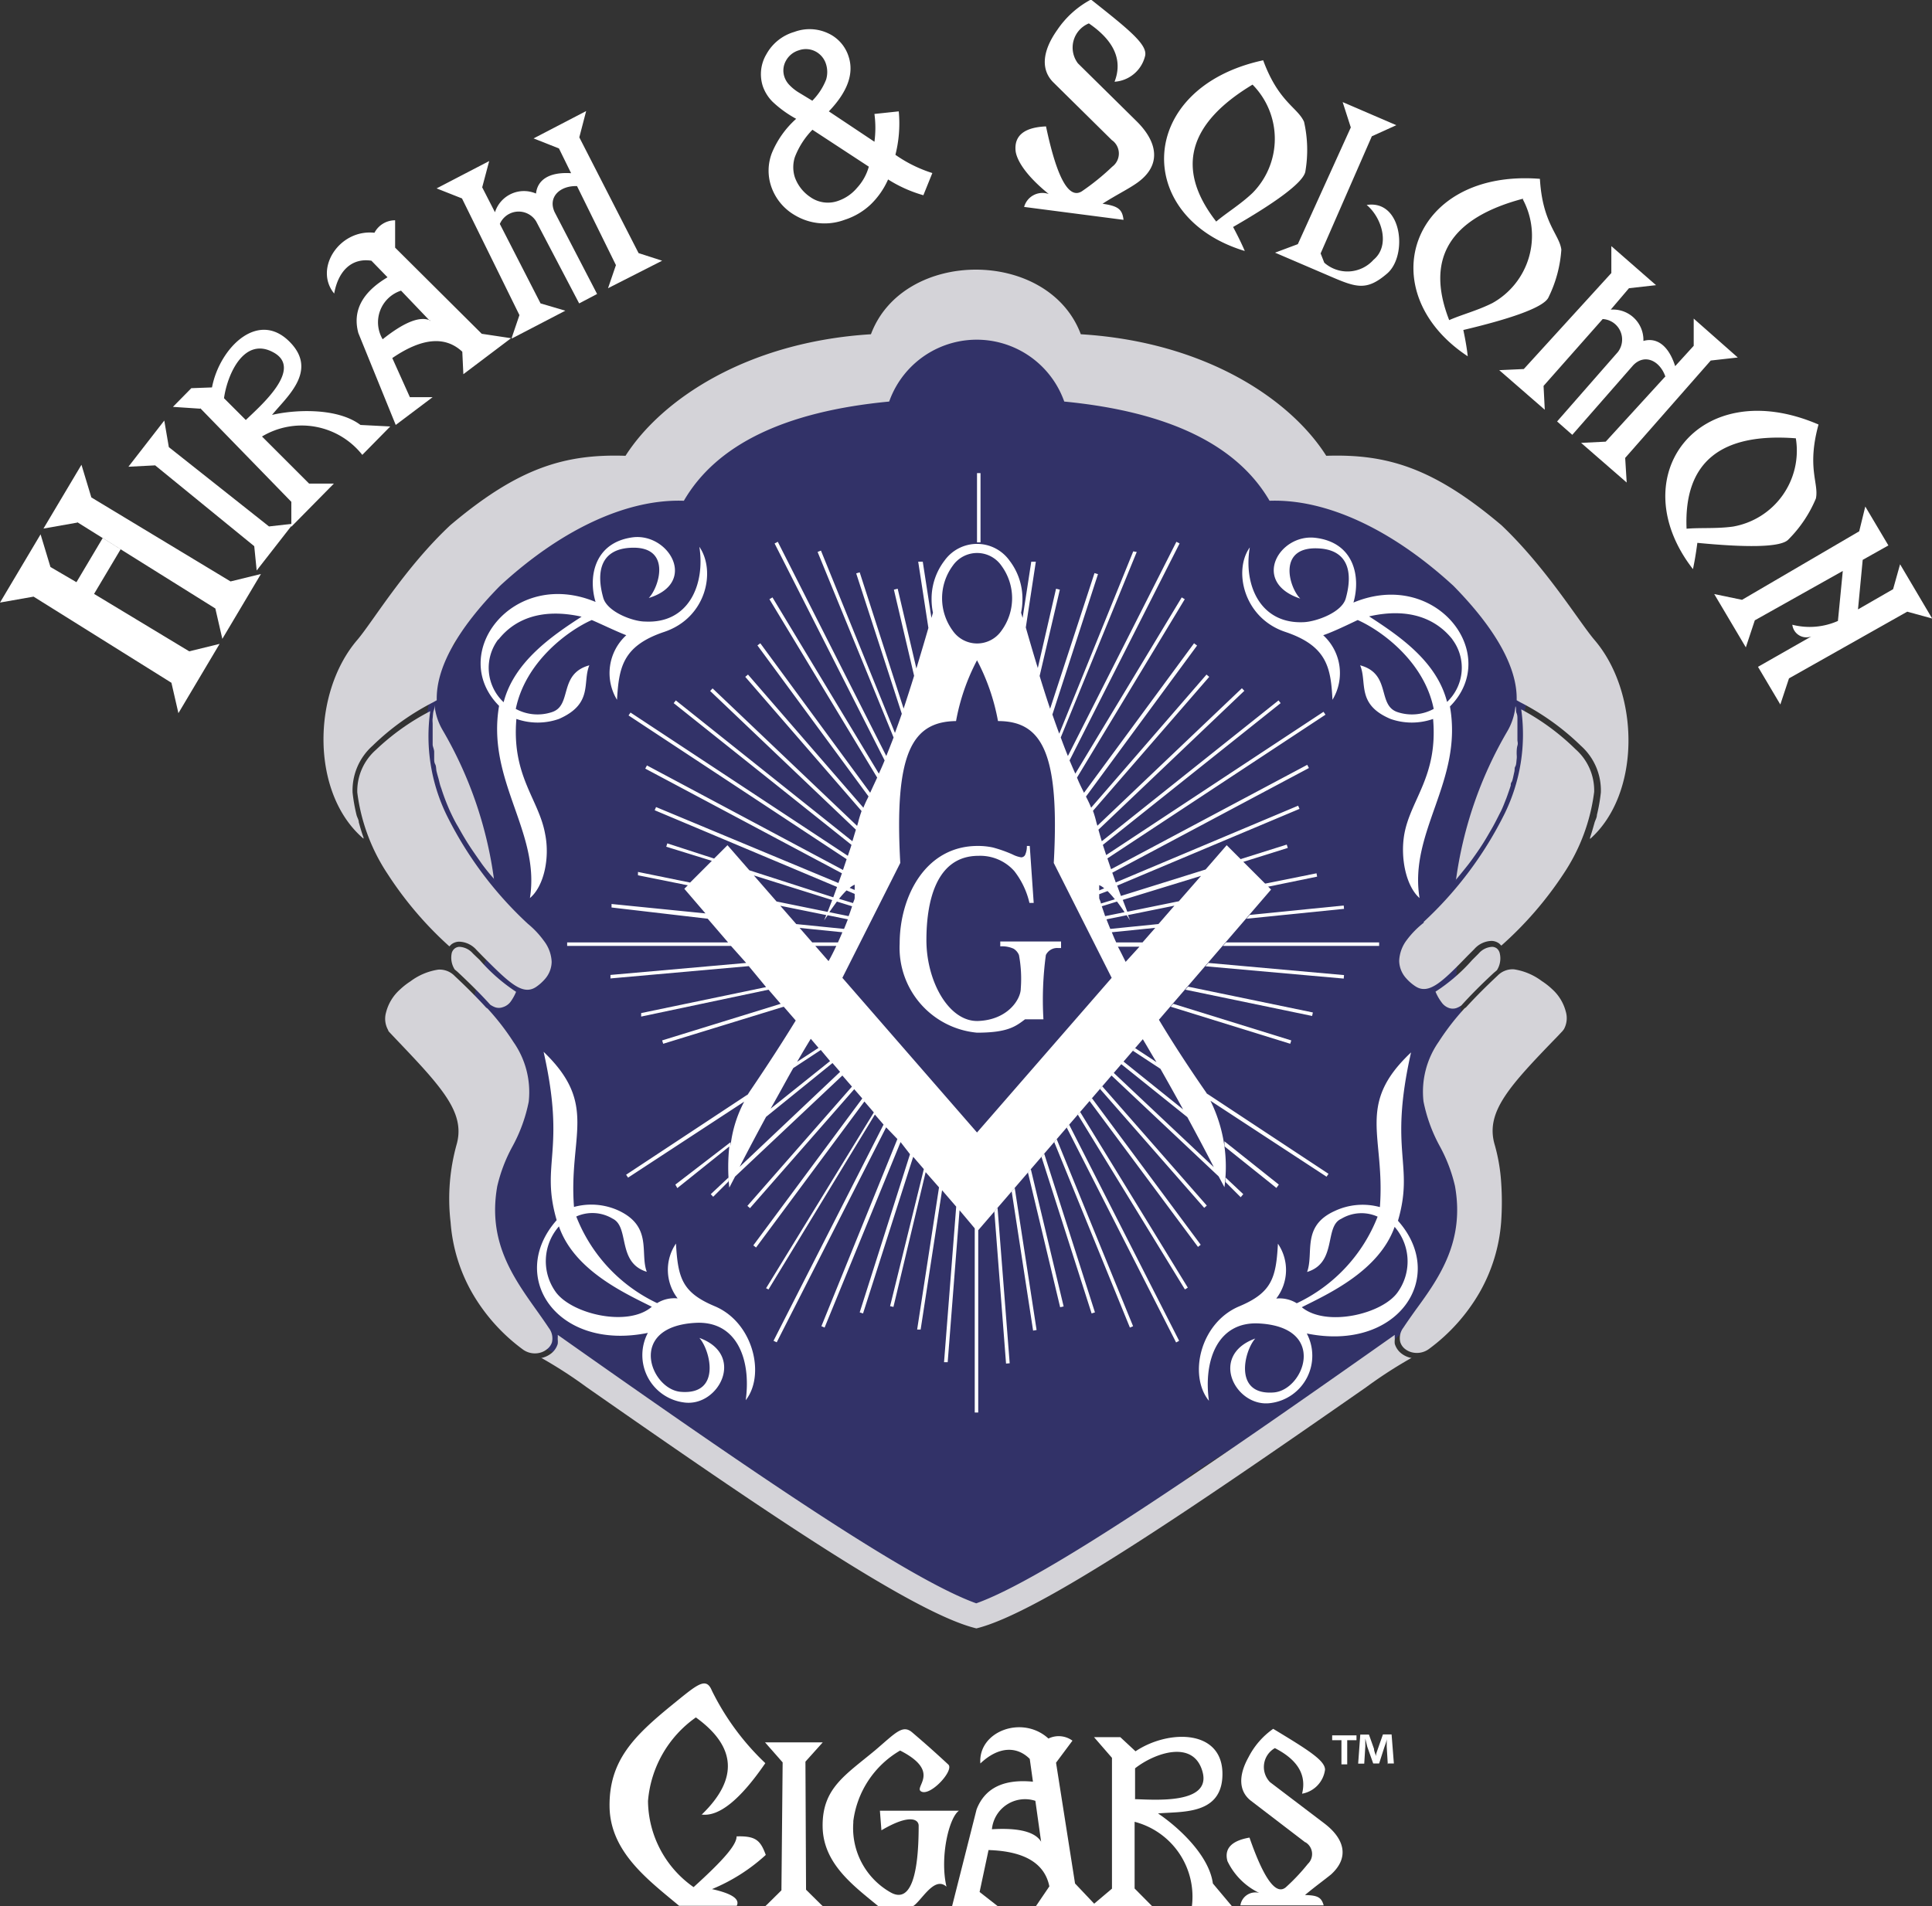 <svg id="Layer_1" data-name="Layer 1" xmlns="http://www.w3.org/2000/svg" viewBox="0 0 127.13 125.46"><rect x="0" y="0" width="127.13" height="125.46" fill="#333333" stroke="none"/><defs><style>.cls-1{fill:#323268;}.cls-2{fill:#d4d3d8;}.cls-3,.cls-6{fill:none;}.cls-3{stroke:red;stroke-miterlimit:2.61;stroke-width:0.22px;}.cls-4,.cls-5{fill:#fff;}.cls-4{fill-rule:evenodd;}</style></defs><title>hiram-solomon-cigars-logo</title><path class="cls-1" d="M369.93,51.3a19.39,19.39,0,0,0,5-2.08,6,6,0,0,0-3.49-.83L379,46.27a4.48,4.48,0,0,0-3.14-.46c4.89,0.44,8.34-5.05,13.14-6.05,2-.41,4.24-0.07,5.88-1.26s2.72-3.56,4.53-3l-1-1.11A277.73,277.73,0,0,1,427.25,49c0.89,0.52,1.91,1.33,1.66,2.33" transform="translate(-334.43 -7.03)"/><path class="cls-1" d="M371.53,57.08A37,37,0,0,0,378,54.4c3.76-2,4.07-8.46,0-10.36a15.52,15.52,0,0,0-6.52-1.65L373,54.17l7.55-2.11c5.93-1.66,5.46-9.71,0-11.57a11.72,11.72,0,0,0-4.74-.68c-7.69.27-7.76,12.05,0,12,5.37,0,8.34-3.09,12.78-5.44,2.09-1.11,4.28-.75,6.5-1.44a12.17,12.17,0,0,0,4-2.18l0.89-.8q2-1.66-.6-0.42c5.42,0.12,7.63-6.53,4.24-10.24l-1-1.11-7.27,9.42c5.23,2.28,10.4,4.69,15.49,7.28q3.39,1.72,6.74,3.54c2.12,1.15,5.4,2.32,7,4.18l-1.76-4.24,0.12,0.93c1,7.55,13,7.65,12,0-0.9-6.95-7.33-9.14-12.94-12.14-6.71-3.59-13.58-6.87-20.55-9.92-6-2.64-12.13,4.1-7.27,9.42l1,1.11,4.24-10.24a8.9,8.9,0,0,0-6.18,2.23c-1.23,1-1.29,1.3-2.71,1.8-1.15.41-2.52,0.26-3.71,0.59-3.65,1-7.32,5.64-11,5.67v12l1.55,0.25V40.48l-7.55,2.11c-6.6,1.84-5.15,11.58,1.6,11.79l0.46,0V44a11.26,11.26,0,0,1-3.56,1.48c-7.35,2.29-4.21,13.88,3.19,11.57h0Z" transform="translate(-334.43 -7.03)"/><path class="cls-1" d="M366.21,57.91l12.29,9.32c2.11,1.6,5.52.75,7.27-.94,5.28-5.11,3.14-11.95-1.43-16.65l-4.24,10.24L399.56,61l9.73,0.53c1.8,0.1,3.62.17,5.42,0.32,1,0.08,3.55.89,4.22,0.55q1.51,0.62,0-1.25-0.46-2.6-1.16-.39c-0.89.43-1.8,1.92-2.58,2.58-2.09,1.76-4.39,3.3-6.58,4.91l-1.38,1q-2.9,1.75,3.68,1.25c0-.48-2.13-2.35-2.44-2.78a20.54,20.54,0,0,1-1.9-3.18L406,63.21q-0.78-3.07-.46.5L402.8,67.3a7.08,7.08,0,0,1,2.8.12q2.9,1.48.6-.4l-0.6-4.62q1.29-1.11,0-.46a2.35,2.35,0,0,1-1.33.27,9.36,9.36,0,0,1-3.62-.49c-2.69-.8-5.09-2.43-7.55-3.72-4.05-2.12-9.43-5.1-13.22-.85-3.54,4-2.14,11.12-1.14,15.82a77.17,77.17,0,0,0,5.8,16.5c3.36,7.1,17,18.44,22.55,7,4.42-9-.32-21.16-7.06-27.59-4.42-4.22-11.36,0-10,5.84a24.71,24.71,0,0,0,10.3,14.9c4.2,3,10.48-2,8.81-6.78a43.69,43.69,0,0,0-11.58-18c-3.25-3-8.83-1.85-10,2.65a24.77,24.77,0,0,0,.46,14.9c2.54,7.22,13.47,4.39,11.57-3.19a110.18,110.18,0,0,0-4.32-13.49c-2.79-7.11-14.4-4-11.57,3.19a110.18,110.18,0,0,1,4.32,13.49l11.57-3.19a13.31,13.31,0,0,1-.46-8.52l-10,2.65a31.06,31.06,0,0,1,8.5,12.72l8.81-6.78a12.21,12.21,0,0,1-4.78-7.73l-10,5.84A15.42,15.42,0,0,1,396,84.6a14.11,14.11,0,0,1,.52,4.2c0,1.13-1.21,3.3.08,1.93L400.86,89c-4.55.56-6.55-6.88-7.75-10.15-0.87-2.37-1.72-4.76-2.36-7.21a28.73,28.73,0,0,1-.88-4.72c-0.16-1.76.82-3.61-1-1.73l-4.24,1.76c1.49,0.18,4,2.35,5.43,3.08a47.57,47.57,0,0,0,6,2.8A21.47,21.47,0,0,0,406.68,74c6.53-1.05,15-8.38,8.51-14.89-4.37-4.39-16.9-6.29-20.59,0-3.38,5.77,3,14.81,6.82,18.8,6.54,6.86,12,1.66,18.12-2.87,5.26-3.93,12.91-10.08,10.36-17.7-2.71-8.11-13.75-7.46-20.6-7.84l-29.19-1.6c-5.34-.29-7.71,6.68-4.24,10.24q1.53,2.62,1.43-.32l7.27-.94-12.29-9.32c-6.15-4.67-12.14,5.75-6.06,10.36h0Z" transform="translate(-334.43 -7.03)"/><path class="cls-1" d="M362.88,52.27A19.28,19.28,0,0,0,364.11,65a18.71,18.71,0,0,0,3.15,4.68,17.55,17.55,0,0,0,2.66,2.28c0.54,0.39,2.07,2,1.25.73L370.56,68l-0.33.81,4.19-4.19c-5.14,1-8.8,4-9.05,10.29-0.13,3.29.21,6.69,0.35,10,0.12,2.74.1,5.79,1.68,8.17,3.34,5,11.23,5.33,13.9-.47,1-2.08,1.93-7.82.91-9.87q0.67-3.55-4,.15l0.21,1.24a17.75,17.75,0,0,0,.17,5.11c1.4,14.35,18.92,14.36,29.55,10.48C420.93,95,423,80.37,412.72,71.79c-5.89-4.92-14.42,3.53-8.49,8.49,2,1.68,4.41,3.85,2.64,6.44-1.67,2.43-6.23,2.61-8.84,2.81-2.29.18-6.42,1-7.5-1-0.54-1,0-3.19-.07-4.38a18.87,18.87,0,0,0-.91-5.09c-1.94-5.66-8.43-9.32-14.11-6.59a9.5,9.5,0,0,0-4.83,6.23,20.33,20.33,0,0,0-.41,4.06v3.77q-0.46,4.16,1.4-.65l4.62-.6q2.25,3,1.5-.35l-0.13-3.5c0-.59.1-6.37-0.22-6.49q-3.66,2.05-1.25,1.52a14.18,14.18,0,0,0,1.5-.24A6.35,6.35,0,0,0,381.8,72c3-8.09-9-8.87-7.34-16.55,1.64-7.53-9.93-10.74-11.57-3.19h0Z" transform="translate(-334.43 -7.03)"/><path class="cls-1" d="M374.22,97.34c3.72,2,6.78,5.26,10.3,7.65,3.71,2.51,7.66,4.66,11.59,6.8,6.78,3.7,12.84-6.66,6.06-10.36-3.93-2.15-7.88-4.29-11.59-6.8C387,92.23,384,89,380.27,87c-6.78-3.71-12.84,6.65-6.06,10.36h0Z" transform="translate(-334.43 -7.03)"/><path class="cls-1" d="M398.89,99.05l-1,1.06c-4,4.24-.07,11.77,5.84,10,4.32-1.27,7.58-4.74,10.91-7.66a23.23,23.23,0,0,0,6.67-8.72c3.28-8,.67-16.41,2.45-24.59,1.64-7.53-9.92-10.74-11.57-3.19-1.37,6.26-.42,12.36-1,18.65a11.88,11.88,0,0,1-2.63,7.15c-1.67,1.92-5.67,6.08-8.06,6.79l5.84,10,1-1.06c5.31-5.6-3.16-14.11-8.49-8.49h0Z" transform="translate(-334.43 -7.03)"/><path class="cls-1" d="M427.45,61.94l1.06,0-4.24-1.76q-0.44-4-1.6-1L421.1,61.8a31,31,0,0,0-2,3.61c-1.68,3.81-.89,6.64-0.21,10.55a22.94,22.94,0,0,1,.17,5.78q-0.17,2-.51,4,1.94-1.35-.73.49c-3.56,2.41-7.1,4.84-10.66,7.24-6.37,4.3-.37,14.7,6.06,10.36,4.72-3.18,11.24-6.23,14.91-10.62,3.49-4.17,3.45-12.66,2.78-17.79-0.37-2.82-1.34-4.37.19-6.89,1.44-2.37,3.32-4.78,4.17-7.45a8.26,8.26,0,0,0-7.79-11.11c-7.72-.28-7.71,11.72,0,12h0Z" transform="translate(-334.43 -7.03)"/><path class="cls-1" d="M423.49,93.24A16.16,16.16,0,0,0,420.4,86a6.62,6.62,0,0,0-3.59-2.76,6.13,6.13,0,0,0-4.62.6,6.06,6.06,0,0,0-2.76,3.59,5.79,5.79,0,0,0,.6,4.62,13.52,13.52,0,0,1,.86,1.23,6,6,0,0,0,.7,1.32,3,3,0,1,0-.19-0.39q0.12,0.35.22,0.72a13.53,13.53,0,0,1,.3,1.47,6,6,0,0,0,2.76,3.59,6,6,0,0,0,8.21-2.15,6.92,6.92,0,0,0,.6-4.62h0Z" transform="translate(-334.43 -7.03)"/><path class="cls-2" d="M359.16,56.39a3.61,3.61,0,0,0-1.22,2.8,12.5,12.5,0,0,0,2,5.37A23.73,23.73,0,0,0,364,69.32l0.13-.13a0.87,0.87,0,0,1,.5-0.18,1.57,1.57,0,0,1,1.15.54L366.22,70c1.67,1.67,2.58,2.58,3.47,2a3,3,0,0,0,.59-0.52,1.75,1.75,0,0,0,.45-1.14,2.42,2.42,0,0,0-.5-1.37,6,6,0,0,0-1.07-1.14h0a24.6,24.6,0,0,1-5.35-7.17,11.86,11.86,0,0,1-1.07-6.82A15.45,15.45,0,0,0,359.16,56.39Z" transform="translate(-334.43 -7.03)"/><path class="cls-2" d="M365.55,69.79a1.25,1.25,0,0,0-.89-0.44,0.53,0.53,0,0,0-.31.11,0.59,0.59,0,0,0-.19.28,1.45,1.45,0,0,0,.19,1.1L364.54,71c0.8,0.75,1.52,1.46,2.15,2.16a1.61,1.61,0,0,0,.3.16,0.76,0.76,0,0,0,.53,0A1,1,0,0,0,368,73a3.11,3.11,0,0,0,.39-0.69A11.61,11.61,0,0,1,366,70.22Z" transform="translate(-334.43 -7.03)"/><path class="cls-2" d="M370.75,95.38a1.13,1.13,0,0,0-.21-0.95c-0.25-.38-0.52-0.76-0.79-1.14-1.58-2.22-3.24-4.56-2.6-8.18a10.27,10.27,0,0,1,1-2.62,10.33,10.33,0,0,0,1.07-2.94,5.74,5.74,0,0,0-1-3.93,16.2,16.2,0,0,0-1.7-2.2l-0.1-.07v0c-0.61-.67-1.31-1.37-2.07-2.08a1.38,1.38,0,0,0-1.08-.42,4.06,4.06,0,0,0-1.83.77,4.73,4.73,0,0,0-.7.55,3,3,0,0,0-.91,1.51,1.51,1.51,0,0,0,.13,1.13L360,74.91l0.32,0.34c1.17,1.23,2.13,2.23,2.84,3.12,1.19,1.48,1.68,2.63,1.33,3.94h0a13.35,13.35,0,0,0-.41,5.17,11,11,0,0,0,1.41,4.63,12.16,12.16,0,0,0,3.33,3.73,1.34,1.34,0,0,0,1.13.23,1.2,1.2,0,0,0,.49-0.25A0.91,0.91,0,0,0,370.75,95.38Z" transform="translate(-334.43 -7.03)"/><path class="cls-2" d="M428.12,67.76A6,6,0,0,0,427,68.9a2.42,2.42,0,0,0-.5,1.37,1.75,1.75,0,0,0,.45,1.14,3,3,0,0,0,.59.52c0.9,0.62,1.8-.28,3.47-2l0.43-.43a1.57,1.57,0,0,1,1.15-.54,0.87,0.87,0,0,1,.5.18l0.13,0.13a23.73,23.73,0,0,0,4.11-4.75,12.5,12.5,0,0,0,2-5.37,3.61,3.61,0,0,0-1.22-2.8,15.46,15.46,0,0,0-3.58-2.63,11.86,11.86,0,0,1-1.07,6.82,24.61,24.61,0,0,1-5.35,7.17h0Z" transform="translate(-334.43 -7.03)"/><path class="cls-2" d="M436.58,72.15a4.72,4.72,0,0,0-.7-0.55,4.07,4.07,0,0,0-1.83-.77,1.38,1.38,0,0,0-1.08.42c-0.77.72-1.46,1.41-2.07,2.08v0l-0.1.07a16.18,16.18,0,0,0-1.7,2.2,5.74,5.74,0,0,0-1,3.93,10.32,10.32,0,0,0,1.07,2.94,10.27,10.27,0,0,1,1,2.62c0.65,3.62-1,6-2.6,8.18-0.27.38-.54,0.76-0.79,1.14a1.13,1.13,0,0,0-.21.95,0.91,0.91,0,0,0,.28.43,1.2,1.2,0,0,0,.49.25,1.34,1.34,0,0,0,1.13-.23,12.16,12.16,0,0,0,3.33-3.73,11,11,0,0,0,1.41-4.63,18.88,18.88,0,0,0,0-2.6,11.82,11.82,0,0,0-.45-2.56h0c-0.56-2.1,1-3.79,4.17-7.06l0.32-.34,0.09-.12a1.51,1.51,0,0,0,.13-1.13A3,3,0,0,0,436.58,72.15Z" transform="translate(-334.43 -7.03)"/><path class="cls-2" d="M432.93,69.46a0.53,0.53,0,0,0-.31-0.11,1.25,1.25,0,0,0-.89.44l-0.43.43a11.61,11.61,0,0,1-2.41,2.08,3.11,3.11,0,0,0,.39.69,1,1,0,0,0,.48.38,0.76,0.76,0,0,0,.53,0,1.56,1.56,0,0,0,.3-0.16c0.63-.7,1.35-1.42,2.15-2.16l0.19-.16a1.45,1.45,0,0,0,.19-1.1A0.59,0.59,0,0,0,432.93,69.46Z" transform="translate(-334.43 -7.03)"/><path class="cls-2" d="M439.35,49.15c-1-1.17-3.16-4.74-6.12-7.55-4.47-3.78-7.52-4.7-11.53-4.57-2.34-3.7-7.94-7.5-16.15-8-2.12-5.67-11.69-5.67-13.81,0-8.2.51-13.8,4.32-16.15,8-4-.13-7.06.79-11.53,4.57-3,2.81-5.12,6.38-6.12,7.55-3,3.5-3.06,10.12.41,13.08l0-.08c-0.12-.32-0.21-0.64-0.31-1,0-.16-0.11-0.32-0.15-0.48a11.25,11.25,0,0,1-.26-1.48,3.93,3.93,0,0,1,1.31-3.07,16.46,16.46,0,0,1,4-2.87l0.23-.13h0c-0.06-2.13,1.38-4.7,4.16-7.53,4.1-3.78,8.42-5.73,12.1-5.6q3.22-5.55,13.51-6.53a6.11,6.11,0,0,1,11.52,0q10.29,1,13.51,6.53c3.68-.13,8,1.83,12.1,5.6,2.78,2.83,4.22,5.4,4.16,7.53l0.23,0.13a16.46,16.46,0,0,1,4,2.87,3.93,3.93,0,0,1,1.31,3.07,11.25,11.25,0,0,1-.26,1.48c0,0.17-.1.33-0.15,0.49-0.09.32-.18,0.64-0.3,1l0,0.09C442.41,59.28,442.35,52.65,439.35,49.15Z" transform="translate(-334.43 -7.03)"/><path class="cls-2" d="M363,56.51c0,0.15,0,.29,0,0.44s0,0.26.07,0.39,0.05,0.32.09,0.48,0.08,0.3.12,0.44,0.07,0.29.11,0.43,0.08,0.22.11,0.33a14.09,14.09,0,0,0,.55,1.42c0.16,0.34.33,0.69,0.52,1l0.18,0.32q0.21,0.37.44,0.74l0.22,0.34q0.27,0.4.56,0.81l0.16,0.23q0.38,0.52.81,1l0,0.06h0a26.37,26.37,0,0,0-3.37-9.83,4.06,4.06,0,0,1-.55-1.68h0c0,0.12,0,.24-0.05.37s-0.05.33-.07,0.5,0,0.26,0,.39,0,0.32,0,.48,0,0.32,0,.49,0,0.26,0,.38S363,56.36,363,56.51Z" transform="translate(-334.43 -7.03)"/><path class="cls-2" d="M431.25,63.66q0.29-.4.56-0.8l0.22-.34q0.23-.37.44-0.74l0.18-.31c0.19-.34.36-0.69,0.52-1s0.25-.58.37-0.87l0.07-.19c0.08-.23.16-0.45,0.23-0.68,0-.08,0-0.15.06-0.23s0.12-.43.17-0.64,0-.26.07-0.38,0.07-.33.09-0.49,0-.24,0-0.37,0-.34.05-0.51,0-.26,0-0.38,0-.32,0-0.49,0-.27,0-0.41,0-.3,0-0.46,0-.27-0.06-0.41,0-.3-0.07-0.45h0a4.06,4.06,0,0,1-.55,1.68A26.37,26.37,0,0,0,430.23,65h0l0-.06q0.43-.52.81-1Z" transform="translate(-334.43 -7.03)"/><path class="cls-2" d="M426.59,96.07a1.25,1.25,0,0,1-.38-0.59,1.2,1.2,0,0,1,0-.28s0-.07,0-0.1a1.28,1.28,0,0,1,0-.21h0c-12.84,9.06-23.11,16.09-27.54,17.67-4.43-1.58-14.7-8.61-27.54-17.67h0a1.28,1.28,0,0,1,0,.21s0,0.07,0,.1a1.21,1.21,0,0,1,0,.28,1.25,1.25,0,0,1-.38.59,1.55,1.55,0,0,1-.64.33l-0.07,0a29.7,29.7,0,0,1,3,1.94c11.62,8.11,21.54,14.89,25.64,15.87,4.09-1,14-7.76,25.64-15.87a29.69,29.69,0,0,1,3-1.94l-0.07,0A1.54,1.54,0,0,1,426.59,96.07Z" transform="translate(-334.43 -7.03)"/><line class="cls-3" x1="64.13" y1="17.81" x2="64.13" y2="17.81"/><path class="cls-4" d="M339.53,41.41l9.07,5.67,0.46,2,2.54-4.27-2,.49-9.16-5.53-0.65-2.15-2.5,4.2,2.21-.39h0Zm1.12,4.66,1.72-2.89-1.18-.74-1.73,2.91-1.71-1-0.65-2.15-2.67,4.49,2.21-.39,9.07,5.67,0.46,2,2.71-4.56-2,.49-6.26-3.78h0Z" transform="translate(-334.43 -7.03)"/><polygon class="cls-4" points="10.21 30.63 16.73 35.95 16.89 37.55 19.29 34.47 17.7 34.65 11.11 29.43 10.81 27.68 8.45 30.72 10.21 30.63 10.21 30.63"/><path class="cls-4" d="M347.6,33.89l6,6.17,0,1.64,2.8-2.84h-1.63l-3.1-3.1a5.08,5.08,0,0,1,6.6,1.21l1.84-1.87L358.15,35c-1.55-1.17-4.4-1-5.82-.66,0.93-1.15,2.93-2.8,1.32-4.64-2.15-2.44-4.78.22-5.27,2.83h0l-1.36.05-1.21,1.23,1.8,0.12h0Zm3,0.78-1.43-1.43c0.22-1.58,1.33-4.1,3.28-3s-0.95,3.56-1.85,4.44h0Z" transform="translate(-334.43 -7.03)"/><path class="cls-4" d="M360.24,30.6q2.92-2,4.61-.42l0.07,1.48,3.14-2.37L366.13,29l-5.7-5.67V21.53a1.53,1.53,0,0,0-1.36.82c-2.31-.25-4,2.36-2.65,4,0.29-1.59,1.23-2.35,2.45-2.16l1.06,1.09q-2.51,1.49-1.92,3.67L360.47,35l2.43-1.83h-1.5l-1.16-2.58h0Zm2.49-2.48q-1-.45-3.12,1.24a2.19,2.19,0,0,1,1.21-3.2l1.91,2h0Z" transform="translate(-334.43 -7.03)"/><path class="cls-4" d="M372.4,19.28l2.56,5.2L374.44,26,378,24.19l-1.55-.5-3.9-7.62L373,14.34l-3.46,1.8,1.67,0.66,0.8,1.63c-1.42-.09-2.21.42-2.31,1.34A2,2,0,0,0,367,21l-0.84-1.64,0.46-1.73-3.46,1.8,1.67,0.66,3.78,7.68-0.5,1.47,0,0.07,3.52-1.83L370,27l-2.68-5.23a1.35,1.35,0,0,1,2.39-.17L372.54,27l1.18-.62L370.93,21c-0.47-1,.35-1.76,1.47-1.72h0Z" transform="translate(-334.43 -7.03)"/><path class="cls-4" d="M407.62,16.27a1.08,1.08,0,0,1,0,1.73,15.64,15.64,0,0,1-2,1.62c-0.85.54-1.64-.85-2.36-4.27-1.43.06-2.11,0.61-2,1.63,0.09,0.64.71,1.63,2.18,2.82a1.25,1.25,0,0,0-1.62.85l6.54,0.85c-0.08-.71-0.37-0.91-1.38-1.06,0.83-.54,1.67-0.95,2.24-1.35,1.67-1.16,1.4-2.7,0-4.08l-3.86-3.81a1.72,1.72,0,0,1,.72-2.63q2.51,1.72,1.69,3.84a2.22,2.22,0,0,0,2-1.66C410,10,408.74,9,406.22,7A6.17,6.17,0,0,0,404,9c-1,1.41-1.09,2.63-.25,3.46l3.86,3.81h0Z" transform="translate(-334.43 -7.03)"/><path class="cls-4" d="M417.54,11c-8.35,1.81-8.58,10.32-1.2,12.55q-0.3-.7-0.77-1.58c2.59-1.49,4.67-2.92,4.76-3.68a8.37,8.37,0,0,0-.09-3.24c-0.42-.95-1.68-1.3-2.69-4.05h0ZM414.45,21.6q-4-5.15,2.4-9a5.07,5.07,0,0,1,0,7.13c-0.8.76-1.69,1.29-2.4,1.89h0Z" transform="translate(-334.43 -7.03)"/><path class="cls-4" d="M421.92,25.2h0Zm1.39-9.77-3.48,7.67-1.5.56,3.59,1.54c1.76,0.76,2.43,1,3.79-.17s1-4.87-1.35-4.51c1,0.83,1.57,2.68.45,3.61a2.3,2.3,0,0,1-3.24.19l-0.24-.61L424.7,16l1.61-.73-3.53-1.52,0.54,1.68h0Z" transform="translate(-334.43 -7.03)"/><path class="cls-4" d="M434.63,20.14a5.07,5.07,0,0,1-2,6.84c-1,.5-2,0.75-2.84,1.12q-2.38-6.09,4.89-8h0Zm1.12-1.34c-8.52-.66-11.17,7.43-4.74,11.68q-0.08-.75-0.29-1.73c2.91-.69,5.31-1.46,5.61-2.16a8.37,8.37,0,0,0,.84-3.13c-0.13-1-1.24-1.73-1.41-4.65h0Z" transform="translate(-334.43 -7.03)"/><path class="cls-4" d="M452.15,51.68l7.78-4.39,1.64,0.45-2.11-3.57L459,45.81l-2.31,1.33L457,43.88l1.69-.95-1.52-2.56L456.77,42l-7.71,4.51-1.83-.38,2.08,3.51,0.59-1.78,5.79-3.25-0.32,3.29a4.59,4.59,0,0,1-3,.25,0.93,0.93,0,0,0,1.25.77h0l-3.51,2,1.47,2.48,0.59-1.78h0Z" transform="translate(-334.43 -7.03)"/><path class="cls-4" d="M444,31.82l-3.91,4.28-1.62.08,3,2.61-0.1-1.62L447,30.76l1.78-.2L445.88,28v1.79l-1.22,1.34c-0.43-1.35-1.2-1.91-2.09-1.66a2,2,0,0,0-2.15-2.06L441.62,26l1.78-.2-2.94-2.57V25l-5.76,6.32-1.54.07h-0.08l3,2.61L436,32.43l3.89-4.4a1.35,1.35,0,0,1,1,2.17l-4,4.57,1,0.88,4-4.57c0.76-.8,1.77-0.31,2.13.75h0Z" transform="translate(-334.43 -7.03)"/><path class="cls-4" d="M452.6,35.88a5.07,5.07,0,0,1-4.14,5.81c-1.09.15-2.12,0.06-3.05,0.14q-0.28-6.53,7.2-5.95h0Zm1.49-.91c-7.85-3.38-13,3.41-8.26,9.52q0.16-.74.29-1.73c3,0.29,5.5.34,6-.23a8.37,8.37,0,0,0,1.8-2.69c0.21-1-.61-2,0.17-4.86h0Z" transform="translate(-334.43 -7.03)"/><path class="cls-5" d="M392.89,18.79a5.2,5.2,0,0,1-1.17,1.7,4.47,4.47,0,0,1-1.69,1,3.8,3.8,0,0,1-3.27-.28,3.48,3.48,0,0,1-1.59-1.93,3.22,3.22,0,0,1,.06-2.2,6.18,6.18,0,0,1,1.59-2.23,7.34,7.34,0,0,1-1.56-1.13,2.71,2.71,0,0,1-.63-1,2.57,2.57,0,0,1,.23-2.12,3.08,3.08,0,0,1,1.84-1.47,2.87,2.87,0,0,1,2.22.09,2.51,2.51,0,0,1,1.35,1.53q0.55,1.68-1.3,3.61l3,2a6.92,6.92,0,0,0,0-1.83l1.6-.17a8.4,8.4,0,0,1-.22,2.86,8.9,8.9,0,0,0,2.43,1.2l-0.59,1.46a8.84,8.84,0,0,1-2.34-1.05h0Zm-5-5.14a4.09,4.09,0,0,0,.9-1.38,1.73,1.73,0,0,0,0-1,1.41,1.41,0,0,0-.71-0.86,1.37,1.37,0,0,0-1.08-.07,1.43,1.43,0,0,0-.86.7,1.31,1.31,0,0,0-.09,1.06,1.41,1.41,0,0,0,.33.53,3,3,0,0,0,.63.5l0.89,0.54h0ZM391.6,18l-3.71-2.43a5.29,5.29,0,0,0-1.16,1.81,2.18,2.18,0,0,0,0,1.31A2.63,2.63,0,0,0,387.75,20a2,2,0,0,0,1.86.24,2.82,2.82,0,0,0,1.21-.84A3.4,3.4,0,0,0,391.6,18h0Z" transform="translate(-334.43 -7.03)"/><polygon class="cls-4" points="51.5 116 51.42 124.42 50.48 125.35 50.36 125.46 54.14 125.46 54.03 125.36 53.04 124.38 53 115.95 54.14 114.68 50.34 114.68 51.5 116 51.5 116"/><path class="cls-4" d="M399.48,128.8q3.54,0.11,4,2.39l-0.89,1.31h4L405.17,131l-1.25-7.95L405,121.6a1.53,1.53,0,0,0-1.58-.14c-1.71-1.57-4.64-.48-4.48,1.64,1.17-1.11,2.38-1.17,3.25-.3l0.21,1.5q-2.9-.28-3.71,1.83l-1.61,6.36h3l-1.19-.93,0.59-2.77h0Zm3.47-.53q-0.58-1-3.25-.84a2.19,2.19,0,0,1,2.86-1.87l0.38,2.71h0Z" transform="translate(-334.43 -7.03)"/><path class="cls-4" d="M407.6,122.76v8.58l-1.36,1.15h4l-1.15-1.16,0-4.39a5.09,5.09,0,0,1,3.77,5.55h2.63L414.24,131c-0.26-1.93-2.41-3.81-3.61-4.61,1.47-.14,4.05.12,4.23-2.32,0.23-3.25-3.51-3.25-5.71-1.77h0l-1-.93h-1.73l1.18,1.36h0Zm1.52,2.66v-2c1.27-1,3.85-1.93,4.44.23s-3.2,1.83-4.45,1.8h0Z" transform="translate(-334.43 -7.03)"/><path class="cls-4" d="M420.32,128.28a0.9,0.9,0,0,1,.17,1.43,13,13,0,0,1-1.45,1.54c-0.64.54-1.44-.53-2.39-3.27-1.17.2-1.68,0.72-1.45,1.55a4.45,4.45,0,0,0,2.09,2.09,1,1,0,0,0-1.24.82v0h5.48v0c-0.15-.54-0.41-0.66-1.23-0.68,0.63-.53,1.28-1,1.71-1.35,1.25-1.13.87-2.37-.43-3.36L418,124.33a1.43,1.43,0,0,1,.32-2.24q2.25,1.15,1.79,3a1.85,1.85,0,0,0,1.51-1.58c0-.61-1.13-1.31-3.41-2.69a5.13,5.13,0,0,0-1.62,1.86c-0.71,1.27-.62,2.28.16,2.88l3.58,2.74h0Z" transform="translate(-334.43 -7.03)"/><path class="cls-4" d="M390.58,126.89a6.3,6.3,0,0,1,3.08-4.64c2.81,1.43.79,2.45,1.42,2.71s2.15-1.42,1.75-1.79c-0.95-.88-1.54-1.4-2.37-2.11-0.63-.54-1.07,0-2.44,1.17-2,1.66-3.48,2.51-3.46,5s2.08,3.95,3.72,5.31h2.14c0.56-.21,1.44-2.1,2.29-1.33-0.45-1.93.16-4.54,0.82-5h-5.2l0.1,1.29c1.89-1.12,2.47-.71,2.45-0.28,0,3-.46,5.14-1.84,4.37a4.86,4.86,0,0,1-2.46-4.6h0Z" transform="translate(-334.43 -7.03)"/><path class="cls-4" d="M380.58,126.46q1.72,0.25,4.21-3.38a16.79,16.79,0,0,1-3.52-4.78c-0.39-.95-1-0.36-2.68,1-2.44,2-4.08,3.61-4.05,6.62s2.56,4.86,4.58,6.55h3.79q0.33-.67-1.63-1.1a12,12,0,0,0,3.54-2.25c-0.35-.95-0.65-1.26-1.92-1.22,0,0.57-.89,1.58-2.83,3.34a7,7,0,0,1-3-5.67,7.47,7.47,0,0,1,3.15-5.5q4,2.89.4,6.38h0Z" transform="translate(-334.43 -7.03)"/><path class="cls-6" d="M408.8,67.61l-0.22-.34-1.33.27c0.08,0.21.16,0.41,0.25,0.63l3.17-.32,1.06-1.21-3.06.62Z" transform="translate(-334.43 -7.03)"/><path class="cls-6" d="M407.94,66.37l-1,.31c0.07,0.21.14,0.43,0.23,0.65l1.28-.26C408.26,66.81,408.09,66.58,407.94,66.37Z" transform="translate(-334.43 -7.03)"/><path class="cls-6" d="M407.58,68.39c0.09,0.22.19,0.44,0.29,0.67h1.73l0.83-1Z" transform="translate(-334.43 -7.03)"/><path class="cls-6" d="M408.5,70.34l0.91-1H408C408.14,69.63,408.31,70,408.5,70.34Z" transform="translate(-334.43 -7.03)"/><path class="cls-6" d="M412,66.35l1.5-1.72-5.19,1.63,0.3,0.78Z" transform="translate(-334.43 -7.03)"/><path class="cls-6" d="M398.72,49.38a2.07,2.07,0,0,0,1.6-.84,3.61,3.61,0,0,0,0-4.27,1.95,1.95,0,0,0-3.21,0,3.61,3.61,0,0,0,0,4.27A2.07,2.07,0,0,0,398.72,49.38Z" transform="translate(-334.43 -7.03)"/><path class="cls-6" d="M407.13,65.46a1.14,1.14,0,0,0-.33-0.21q0,0.41,0,.86c0,0.11.08,0.23,0.11,0.35l0.92-.28a6.34,6.34,0,0,0-.48-0.54l-0.54.22V65.61Z" transform="translate(-334.43 -7.03)"/><path class="cls-6" d="M384.86,80.54c-0.51.94-1.09,2-1.74,3.29l6.59-6.21-0.5-.58Z" transform="translate(-334.43 -7.03)"/><path class="cls-6" d="M429.63,53.22a3.1,3.1,0,0,0,.35-4.11c-1.05-1.35-2.83-2.11-5.48-1.52C426.49,48.88,429,50.55,429.63,53.22Z" transform="translate(-334.43 -7.03)"/><path class="cls-6" d="M398.72,81.56l8.86-10.18-3.81-7.56c0.4-7.23-.77-9.3-3.67-9.34a13.89,13.89,0,0,0-1.38-4,13.89,13.89,0,0,0-1.38,4c-2.9,0-4.07,2.1-3.67,9.34l-3.81,7.56Zm0-18.81a4.63,4.63,0,0,1,1,.1,8.65,8.65,0,0,1,1.3.46,1.9,1.9,0,0,0,.57.19,0.3,0.3,0,0,0,.25-0.15,1.34,1.34,0,0,0,.12-0.6h0.28l0.26,3.75h-0.28a5.36,5.36,0,0,0-1-2.1,3,3,0,0,0-2.35-1c-2.86,0-3.43,3.16-3.43,5.55,0,2.71,1.37,5.41,3.42,5.32s2.82-1.42,2.79-2.14a8.51,8.51,0,0,0-.12-2.2,0.88,0.88,0,0,0-.36-0.42,1.84,1.84,0,0,0-.87-0.15V69h4v0.32h-0.19a0.82,0.82,0,0,0-.81.46,22,22,0,0,0-.16,4.23l-1.21,0c-0.62.48-1.12,0.87-3.16,0.88a5.61,5.61,0,0,1-5.13-5.77C393.59,66.06,395.3,62.75,398.72,62.75Z" transform="translate(-334.43 -7.03)"/><path class="cls-6" d="M371.25,87.76a3.47,3.47,0,0,0-.21,4.32c1,1.45,4.71,2.33,6.32,1C375.61,92.16,372.28,90.66,371.25,87.76Z" transform="translate(-334.43 -7.03)"/><path class="cls-6" d="M386.89,76.9l1.41-.92-0.51-.59c-0.32.52-.65,1.08-1,1.72Z" transform="translate(-334.43 -7.03)"/><path class="cls-6" d="M420.09,93c1.61,1.35,5.31.48,6.32-1a3.47,3.47,0,0,0-.21-4.32C425.17,90.66,421.84,92.16,420.09,93Z" transform="translate(-334.43 -7.03)"/><path class="cls-6" d="M390.69,66.12q0-.45,0-0.86a1.14,1.14,0,0,0-.33.21l0.34,0.14v0.25l-0.54-.23a6.33,6.33,0,0,0-.48.54l0.92,0.28C390.62,66.35,390.66,66.23,390.69,66.12Z" transform="translate(-334.43 -7.03)"/><path class="cls-6" d="M390.51,66.68l-1-.31c-0.16.21-.32,0.44-0.5,0.7l1.28,0.26C390.37,67.11,390.44,66.89,390.51,66.68Z" transform="translate(-334.43 -7.03)"/><path class="cls-6" d="M386.63,77.34c-0.43.76-.92,1.63-1.49,2.67l3.92-3.15-0.62-.72Z" transform="translate(-334.43 -7.03)"/><polygon class="cls-6" points="98.27 75.3 98.27 75.3 98.27 75.3 98.27 75.3"/><path class="cls-6" d="M363.06,53.49h0a4.06,4.06,0,0,0,.55,1.68A26.37,26.37,0,0,1,367,65a33.1,33.1,0,0,0,2.34,2.52,6.37,6.37,0,0,1,1.12,1.2,2.75,2.75,0,0,1,.56,1.57,2.09,2.09,0,0,1-.53,1.36,3.37,3.37,0,0,1-.65.58,1.3,1.3,0,0,1-1.18.21,3.45,3.45,0,0,1-.44.78,1.37,1.37,0,0,1-.65.49,1,1,0,0,1-.43,0,15.07,15.07,0,0,1,1.27,1.71,6.07,6.07,0,0,1,1.1,4.16,10.59,10.59,0,0,1-1.1,3,10,10,0,0,0-1,2.53c-0.62,3.48,1,5.76,2.54,7.92,0.27,0.38.54,0.76,0.8,1.15a1.76,1.76,0,0,1,.28.65h0c12.84,9.06,23.11,16.09,27.54,17.67C403,111,413.26,104,426.1,94.91h0a1.76,1.76,0,0,1,.28-0.65c0.26-.38.53-0.77,0.8-1.15,1.54-2.16,3.16-4.44,2.54-7.92a10,10,0,0,0-1-2.53,10.6,10.6,0,0,1-1.1-3,6.07,6.07,0,0,1,1.1-4.16A15.07,15.07,0,0,1,430,73.76a1,1,0,0,1-.43,0,1.37,1.37,0,0,1-.65-0.49,3.45,3.45,0,0,1-.44-0.78,1.3,1.3,0,0,1-1.18-.21,3.37,3.37,0,0,1-.65-0.58,2.09,2.09,0,0,1-.53-1.36,2.75,2.75,0,0,1,.56-1.57,6.38,6.38,0,0,1,1.12-1.2A33.14,33.14,0,0,0,430.15,65a26.37,26.37,0,0,1,3.37-9.83,4.06,4.06,0,0,0,.55-1.68h0L434,53.13l0.32,0.18-0.23-.13c0.06-2.13-1.38-4.7-4.16-7.53-4.1-3.78-8.42-5.73-12.1-5.6q-3.22-5.55-13.51-6.53a6.11,6.11,0,0,0-11.52,0q-10.29,1-13.51,6.53c-3.68-.13-8,1.83-12.1,5.6C364.41,48.48,363,51,363,53.18l0.09,0ZM383.48,99.2c0.37-2.67-.58-5.25-3.32-5.09-4.51.26-2.94,4.38-.95,4.54,2.68,0.21,1.95-2.74,1.22-3.55,3.09,1.12,1.29,4.56-1,4.25a3.14,3.14,0,0,1-2.39-4.58c-6,1.22-9.29-3.72-6-7.42-1.09-3.76.63-4.48-.86-11.08,3.66,3.47,1.68,5.51,2,10.21a4.31,4.31,0,0,1,3,.27c2.17,1,1.33,2.75,1.79,4-2-.61-1.11-3-2.25-3.5a2.58,2.58,0,0,0-2.39-.14,10.55,10.55,0,0,0,5.32,5.7,2.15,2.15,0,0,1,1.35-.31,3.07,3.07,0,0,1-.11-3.61c0.12,2.25.4,3.22,2.54,4.12C384,94.06,384.81,97.53,383.48,99.2Zm-2.27-13.58,1.17-1.1c0,0.1,0,.2,0,0.3l-1,1Zm19.43,11.15-0.78-10,0.22-.25,0.8,10.24Zm1.78-2.17L401,85.44l0.2-.23,1.44,9.36Zm1.78-1.54-2.12-8.87,0.19-.22,2.16,9Zm2.06,0.41L403,83.17l0.18-.2,3.34,10.45Zm2.52,0.92-5-12.21L404,82l5,12.32Zm3,1-7.2-14.15,0.16-.19L412,95.28Zm0.58-3.49-7-11.51,0.16-.18,7.09,11.57Zm-6.27-12.41,0.15-.18L413.45,89l-0.18.14Zm0.68-.79,0.15-.18,6.88,7.85-0.17.15Zm20.46-2.43c-1.49,6.6.23,7.33-.86,11.08,3.27,3.7,0,8.64-6,7.42A3.14,3.14,0,0,1,418,99.35c-2.27.31-4.07-3.14-1-4.25-0.73.82-1.46,3.77,1.22,3.55,2-.16,3.57-4.28-0.95-4.54-2.74-.16-3.69,2.42-3.32,5.09-1.33-1.67-.55-5.14,2-6.22,2.14-.9,2.41-1.86,2.54-4.12a3.07,3.07,0,0,1-.11,3.61,2.15,2.15,0,0,1,1.35.31,10.55,10.55,0,0,0,5.32-5.7,2.58,2.58,0,0,0-2.39.14c-1.14.55-.27,2.89-2.25,3.5,0.46-1.22-.38-2.94,1.79-4a4.31,4.31,0,0,1,3-.27C425.59,81.78,423.61,79.75,427.27,76.27Zm-12.21,8.55c0-.1,0-0.2,0-0.3l1.17,1.1-0.16.17Zm0-2.34q0-.17,0-0.33L418.58,85l-0.14.18Zm-2.58-10.32,0.17-.2,8.22,1.71,0,0.23Zm7,3.34-0.07.22-7.87-2.44,0.16-.19Zm-5.65-4.88,0.19-.22,8.93,0.79,0,0.23Zm7.31-6.12,0,0.22-3.28.66-0.19-.19Zm-4.86-.74L416,63.59l3.08-1,0.07,0.22Zm9,5.29v0.23H414.91l0.2-.23h10.07Zm-8.73-1.56,0.22-.25,6.18-.62,0,0.23ZM416.69,43c-0.39,2.48.7,5.07,3.57,4.92,0.8,0,2.48-.63,2.74-1.55,0.5-1.76.14-3.17-1.71-3.3-2.81-.2-2,2.55-1.28,3.3-3.23-1-1.35-4.24,1-4,2.58,0.31,3,2.61,2.5,4.26,5.43-2.27,9.77,3.4,6.35,6.84,0.89,4.91-2.7,8.23-2,12.61-0.93-.78-1.32-2.65-1-4.22,0.41-2.29,2.21-3.8,1.89-7.57a4.22,4.22,0,0,1-2.8,0c-2.28-1-1.53-2.4-2-3.53,2.07,0.57,1.09,2.67,2.49,3.09a3,3,0,0,0,2.35-.22c-0.63-3.09-3.42-5.15-5-5.85-0.61.26-1.62,0.75-2.27,1a3.38,3.38,0,0,1,.61,4.25c-0.13-2.1-.34-3.54-3.11-4.47S415.58,44.57,416.69,43Zm-35.37,9.32,9.51,9.05,0.06-.2a7.17,7.17,0,0,1,.25-0.82l0,0.06-7.67-8.85,0.18-.15,7.59,8.76-0.05.14a7.11,7.11,0,0,1,.34-0.77l0.05-.11-7.31-9.94,0.19-.14,7.23,9.84c0.15-.31.31-0.62,0.46-1L385,46.52l0.2-.12,7,11.6c0.13-.28.25-0.57,0.38-0.87l-7.24-14.28,0.21-.11,7.14,14.1c0.16-.39.32-0.79,0.48-1.22l-5-12.21,0.22-.09,4.87,12c0.15-.41.3-0.82,0.45-1.26l-3-9.24L391,44.7l2.92,8.93c0.23-.68.46-1.4,0.69-2.16l-1.33-5.67,0.25-.06L394.73,51c0.26-.84.52-1.73,0.79-2.67L394.86,44l0.3,0,0.57,3.7,0.1-.34a4.42,4.42,0,0,1-.09-0.87,4.13,4.13,0,0,1,.85-2.56,2.74,2.74,0,0,1,2.14-1.1h0V38.17h0.23v4.57h-0.23a2.74,2.74,0,0,1,2.14,1.1,4.13,4.13,0,0,1,.85,2.56,4.43,4.43,0,0,1-.09.87l0.1,0.34,0.57-3.7,0.3,0-0.67,4.36c0.27,0.94.54,1.83,0.79,2.67l1.23-5.26,0.25,0.06-1.33,5.68c0.23,0.75.47,1.48,0.69,2.16l2.92-8.93,0.23,0.07-3,9.24c0.15,0.44.3,0.85,0.45,1.26l4.87-12,0.22,0.09-5,12.21q0.24,0.63.47,1.22l7.14-14.1,0.21,0.11-7.24,14.28c0.12,0.3.25,0.59,0.38,0.87l7-11.6,0.2,0.12-7.09,11.74c0.15,0.33.3,0.64,0.46,1L413,49.37l0.19,0.14-7.31,9.94,0.05,0.1a7.08,7.08,0,0,1,.35.79l-0.06-.16,7.59-8.76L414,51.58l-7.67,8.85,0-.08a7.17,7.17,0,0,1,.25.84l0.06,0.2,9.51-9.05,0.16,0.17-9.6,9.14c0.07,0.25.14,0.5,0.22,0.76l11.62-9.27,0.14,0.18L407,62.64l0.24,0.72,14.3-9.43,0.13,0.19-14.35,9.46,0.24,0.71,12.91-6.87,0.11,0.21-12.94,6.89,0.23,0.64,12-5.05,0.09,0.21-12,5.05L408.19,66l5.56-1.75,1.39-1.6,2.92,2.92-7.38,8.57q1.31,2.14,3,4.63c0.13,0.19.25,0.38,0.36,0.58l-0.2-.35,8,5.28-0.13.19-7.64-5,0,0a9.82,9.82,0,0,1,.92,5.69l-0.38-.73-7.06-6.65,0.15-.17,6.59,6.21c-0.66-1.26-1.23-2.35-1.74-3.29L408.24,77l0.15-.17L412.31,80c-0.57-1-1.06-1.92-1.49-2.67L409,76.15l0.15-.17,1.4,0.92c-0.32-.55-0.62-1-0.9-1.51l-10.94,12.7h0l0.11-.13V100h-0.23V88l-1-1.19-0.78,10-0.24,0,0.8-10.24-0.93-1.08L395,94.61l-0.23,0,1.44-9.36-0.88-1-2.12,8.87L393,93l2.16-9-0.7-.81-3.3,10.31L391,93.41,394.31,83l-0.66-.77-5,12.21-0.21-.09,5-12.32-0.65-.76-7.2,14.15-0.21-.1,7.24-14.23-0.57-.66L385,91.9l-0.2-.12,7.09-11.57-0.62-.72-7.13,9.61L384,89l7.17-9.65-0.53-.61-6.86,7.83-0.17-.15,6.88-7.85-0.63-.73-7.06,6.65-0.38.73a12.9,12.9,0,0,1,0-2.71v0L379,85.23,378.87,85l3.61-2.89c0,0.08,0,.17,0,0.25a8.16,8.16,0,0,1,.9-2.92l0,0-7.64,5-0.13-.19,8-5.28-0.18.31c0.11-.19.22-0.37,0.34-0.55q1.72-2.49,3-4.63L386,73.29l-7.87,2.44L378,75.51l7.77-2.41-0.8-.93-8.34,1.73,0-.23L384.84,72l-1.15-1.33-9.1.81,0-.23,8.93-.79-1-1.12H371.75V69.06h10.59L381,67.5l-6.42-.65,0-.23,6.18,0.62-1.39-1.62,0.23-.23-3.28-.66,0-.22,3.43,0.7,1.43-1.43-3-.93,0.07-.22,3.08,1,0.88-.88L389,70.34c0.18-.36.35-0.71,0.51-1H388l-0.2-.23h1.73c0.11-.23.2-0.45,0.29-0.67L387,68.1l-0.22-.25L390,68.17c0.09-.22.17-0.42,0.25-0.63l-1.33-.27-0.23.34,0.14-.35-3.06-.62-0.24-.28L388.87,67l0.3-.78L384,64.64l-0.29-.33L389.26,66l0.25-.68-12-5.05,0.09-.21,12,5,0.23-.64-12.94-6.89,0.11-.21,12.91,6.87,0.24-.71-14.35-9.46,0.13-.19,14.3,9.43c0.08-.24.16-0.49,0.24-0.72l-11.7-9.33,0.14-.18,11.62,9.27c0.08-.26.15-0.51,0.22-0.76l-9.59-9.13Zm-7.65-5.64c-0.48-1.65-.08-3.95,2.5-4.26,2.38-.29,4.26,2.92,1,4,0.76-.76,1.53-3.5-1.28-3.3-1.85.13-2.21,1.54-1.71,3.3,0.27,0.92,1.94,1.51,2.75,1.55,2.87,0.15,4-2.44,3.57-4.92,1.11,1.55.44,4.68-2.31,5.6s-3,2.37-3.11,4.47a3.38,3.38,0,0,1,.61-4.25c-0.65-.22-1.66-0.71-2.27-1-1.6.71-4.39,2.77-5,5.85a3,3,0,0,0,2.35.22c1.4-.43.41-2.53,2.49-3.09-0.48,1.14.27,2.57-2,3.53a4.22,4.22,0,0,1-2.8,0c-0.33,3.77,1.47,5.28,1.89,7.57,0.28,1.57-.11,3.44-1,4.22,0.72-4.38-2.87-7.7-2-12.61C363.89,50.09,368.23,44.43,373.66,46.69Z" transform="translate(-334.43 -7.03)"/><polygon class="cls-6" points="29.99 75.3 29.99 75.3 29.99 75.3 29.99 75.3"/><path class="cls-6" d="M430.22,73.35a0.76,0.76,0,0,1-.53,0,0.76,0.76,0,0,0,.53,0h0Z" transform="translate(-334.43 -7.03)"/><path class="cls-6" d="M372.7,47.59c-2.64-.59-4.42.17-5.48,1.52a3.1,3.1,0,0,0,.35,4.11C368.25,50.55,370.71,48.88,372.7,47.59Z" transform="translate(-334.43 -7.03)"/><path class="cls-5" d="M390.52,62.4L378.9,53.13l-0.14.18,11.7,9.33c-0.07.23-.16,0.48-0.24,0.72l-14.3-9.43-0.13.19,14.35,9.46-0.24.71L377,57.41l-0.11.21,12.94,6.89-0.23.64-12-5-0.09.21,12,5.05-0.25.68L383.7,64.3,384,64.64l5.19,1.63-0.3.78-3.39-.69,0.24,0.28,3.06,0.62-0.14.35,0.23-.34,1.33,0.27c-0.08.21-.16,0.41-0.25,0.63l-3.17-.32L387,68.1l2.86,0.29c-0.09.22-.19,0.44-0.29,0.67h-1.73l0.2,0.23h1.42c-0.16.34-.33,0.69-0.51,1l-6.65-7.63-0.88.88-3.08-1-0.07.22,3,0.93-1.43,1.43-3.43-.7,0,0.22,3.28,0.66-0.23.23,1.39,1.62-6.18-.62,0,0.23L381,67.5l1.34,1.56H371.75v0.23h10.78l1,1.12-8.93.79,0,0.23,9.1-.81L384.84,72l-8.22,1.71,0,0.23L385,72.17l0.8,0.93L378,75.51l0.07,0.22L386,73.29l0.79,0.91q-1.31,2.14-3,4.63c-0.12.18-.23,0.36-0.34,0.55l0.18-.31-8,5.28,0.13,0.19,7.64-5,0,0a8.16,8.16,0,0,0-.9,2.92c0-.09,0-0.17,0-0.25L378.87,85,379,85.23l3.42-2.74v0a12.9,12.9,0,0,0,0,2.71l0.38-.73,7.06-6.65,0.63,0.73-6.88,7.85,0.17,0.15,6.86-7.83,0.53,0.61L384,89l0.18,0.14,7.13-9.61,0.62,0.72-7.09,11.57L385,91.9l7-11.51,0.57,0.66-7.24,14.23,0.21,0.1,7.2-14.15L393.48,82l-5,12.32,0.21,0.09,5-12.21L394.31,83,391,93.41l0.22,0.07,3.3-10.31,0.7,0.81L393,93l0.22,0.05,2.12-8.87,0.88,1-1.44,9.36,0.23,0,1.41-9.17,0.93,1.08-0.8,10.24,0.24,0,0.78-10,1,1.19V100h0.23V88l-0.11.13h0l10.94-12.7c0.28,0.46.58,1,.9,1.51l-1.4-.92-0.15.17,1.81,1.19c0.43,0.76.92,1.63,1.49,2.67l-3.92-3.15-0.15.17,4.35,3.49c0.51,0.95,1.08,2,1.74,3.29l-6.59-6.21-0.15.17,7.06,6.65L415,85.17a9.82,9.82,0,0,0-.92-5.69l0,0,7.64,5,0.13-.19-8-5.28,0.2,0.35c-0.11-.2-0.23-0.4-0.36-0.58q-1.72-2.49-3-4.63l7.38-8.57-2.92-2.92-1.39,1.6L408.19,66l-0.25-.68,12-5.05-0.09-.21-12,5.05-0.23-.64,12.94-6.89-0.11-.21-12.91,6.87-0.24-.71,14.35-9.46-0.13-.19-14.3,9.43L407,62.64l11.7-9.33-0.14-.18L406.93,62.4c-0.08-.26-0.15-0.51-0.22-0.76l9.6-9.14-0.16-.17-9.51,9.05-0.06-.2a7.17,7.17,0,0,0-.25-0.84l0,0.08L414,51.58l-0.18-.15-7.59,8.76,0.06,0.16a7.08,7.08,0,0,0-.35-0.79l-0.05-.1,7.31-9.94L413,49.37l-7.24,9.84c-0.15-.31-0.31-0.62-0.46-1l7.09-11.74-0.2-.12-7,11.6c-0.13-.28-0.25-0.57-0.38-0.87l7.24-14.28-0.21-.11-7.14,14.1q-0.24-.59-0.47-1.22l5-12.21L409,43.32l-4.87,12c-0.15-.41-0.3-0.83-0.45-1.26l3-9.24-0.23-.07-2.92,8.93c-0.23-.68-0.46-1.4-0.69-2.16l1.33-5.68-0.25-.06L402.72,51c-0.26-.84-0.52-1.73-0.79-2.67L402.59,44l-0.3,0-0.57,3.7-0.1-.34a4.43,4.43,0,0,0,.09-0.87,4.13,4.13,0,0,0-.85-2.56,2.63,2.63,0,0,0-4.28,0,4.13,4.13,0,0,0-.85,2.56,4.42,4.42,0,0,0,.09.87l-0.1.34-0.57-3.7-0.3,0,0.67,4.36c-0.27.94-.54,1.83-0.79,2.67l-1.23-5.25-0.25.06,1.33,5.67c-0.23.75-.47,1.48-0.69,2.16L391,44.7l-0.23.07,3,9.24c-0.15.44-.3,0.85-0.45,1.26l-4.87-12-0.22.09,5,12.21c-0.16.42-.32,0.82-0.48,1.22l-7.14-14.1-0.21.11,7.24,14.28c-0.12.3-.25,0.59-0.38,0.87l-7-11.6-0.2.12,7.09,11.74c-0.15.33-.3,0.64-0.46,1l-7.23-9.84-0.19.14,7.31,9.94-0.05.11a7.11,7.11,0,0,0-.34.77l0.05-.14-7.59-8.76-0.18.15,7.67,8.85,0-.06a7.17,7.17,0,0,0-.25.82l-0.06.2-9.51-9.05-0.16.17,9.59,9.13C390.67,61.89,390.6,62.14,390.52,62.4Zm-0.38,3.24,0.54,0.23V65.61l-0.34-.14a1.14,1.14,0,0,1,.33-0.21q0,0.41,0,.86c0,0.11-.07.23-0.11,0.35l-0.92-.28A6.33,6.33,0,0,1,390.14,65.63ZM389,67.07c0.18-.26.35-0.49,0.5-0.7l1,0.31c-0.07.21-.14,0.43-0.23,0.65Zm0.05,9.8L385.14,80c0.57-1,1.06-1.92,1.49-2.67l1.81-1.19Zm-1.28-1.48L388.29,76l-1.41.92-0.12.21C387.14,76.47,387.47,75.91,387.79,75.39Zm-4.67,8.44c0.65-1.26,1.23-2.35,1.74-3.29L389.21,77l0.5,0.58ZM408.5,70.34c-0.18-.36-0.35-0.71-0.51-1h1.42Zm1.11-1.28h-1.73c-0.11-.23-0.2-0.45-0.29-0.67l2.86-.29Zm1.05-1.21-3.17.32c-0.09-.22-0.17-0.42-0.25-0.63l1.33-.27,0.22,0.34-0.14-.35,3.06-.62Zm-3.73-1.17,1-.31c0.16,0.21.32,0.44,0.5,0.7l-1.28.26C407.08,67.11,407,66.89,406.93,66.68Zm6.53-2L412,66.35l-3.39.69-0.3-.78Zm-6.15,1a6.34,6.34,0,0,1,.48.54l-0.92.28c0-.11-0.08-0.24-0.11-0.35q0-.45,0-0.86a1.14,1.14,0,0,1,.33.21l-0.34.14v0.25ZM397.12,44.27a1.95,1.95,0,0,1,3.21,0,3.61,3.61,0,0,1,0,4.27,1.95,1.95,0,0,1-3.21,0A3.61,3.61,0,0,1,397.12,44.27Zm-3.45,19.56c-0.4-7.23.77-9.3,3.67-9.34a13.89,13.89,0,0,1,1.38-4,13.89,13.89,0,0,1,1.38,4c2.9,0,4.07,2.1,3.67,9.34l3.81,7.56-8.86,10.18-8.86-10.18Z" transform="translate(-334.43 -7.03)"/><path class="cls-5" d="M398.72,75c2,0,2.53-.4,3.16-0.88l1.21,0a22,22,0,0,1,.16-4.23,0.82,0.82,0,0,1,.81-0.46h0.19V69h-4v0.32a1.84,1.84,0,0,1,.87.15,0.88,0.88,0,0,1,.36.42,8.51,8.51,0,0,1,.12,2.2c0,0.71-.85,2.06-2.79,2.14s-3.42-2.61-3.42-5.32c0-2.4.57-5.55,3.43-5.55a3,3,0,0,1,2.35,1,5.36,5.36,0,0,1,1,2.1h0.28l-0.26-3.75H402a1.34,1.34,0,0,1-.12.6,0.3,0.3,0,0,1-.25.15,1.9,1.9,0,0,1-.57-0.19,8.65,8.65,0,0,0-1.3-.46,4.63,4.63,0,0,0-1-.1c-3.42,0-5.13,3.31-5.13,6.43A5.61,5.61,0,0,0,398.72,75Z" transform="translate(-334.43 -7.03)"/><path class="cls-5" d="M369.3,66.14c0.93-.78,1.32-2.65,1-4.22-0.41-2.29-2.21-3.8-1.89-7.57a4.22,4.22,0,0,0,2.8,0c2.28-1,1.53-2.4,2-3.53-2.07.57-1.09,2.67-2.49,3.09a3,3,0,0,1-2.35-.22c0.63-3.09,3.42-5.15,5-5.85,0.61,0.26,1.62.75,2.27,1a3.38,3.38,0,0,0-.61,4.25c0.13-2.1.34-3.54,3.11-4.47s3.41-4,2.31-5.6c0.39,2.48-.7,5.07-3.57,4.92-0.8,0-2.48-.63-2.75-1.55-0.5-1.76-.14-3.17,1.71-3.3,2.81-.2,2,2.55,1.28,3.3,3.23-1,1.35-4.24-1-4-2.58.31-3,2.61-2.5,4.26-5.43-2.27-9.77,3.4-6.35,6.84C366.43,58.43,370,61.76,369.3,66.14Zm-2.08-17c1.05-1.35,2.83-2.11,5.48-1.52-2,1.29-4.45,3-5.13,5.63A3.1,3.1,0,0,1,367.22,49.11Z" transform="translate(-334.43 -7.03)"/><path class="cls-5" d="M419,48.62c2.77,0.93,3,2.37,3.11,4.47a3.38,3.38,0,0,0-.61-4.25c0.65-.22,1.66-0.71,2.27-1,1.6,0.71,4.39,2.77,5,5.85a3,3,0,0,1-2.35.22c-1.4-.43-0.41-2.53-2.49-3.09,0.48,1.14-.27,2.57,2,3.53a4.22,4.22,0,0,0,2.8,0c0.33,3.77-1.47,5.28-1.89,7.57-0.28,1.57.11,3.44,1,4.22-0.72-4.38,2.87-7.7,2-12.61,3.42-3.44-.91-9.1-6.35-6.84,0.48-1.65.08-3.95-2.5-4.26-2.38-.29-4.26,2.92-1,4-0.76-.76-1.53-3.5,1.28-3.3,1.85,0.13,2.21,1.54,1.71,3.3-0.27.92-1.94,1.51-2.74,1.55-2.87.15-4-2.44-3.57-4.92C415.58,44.57,416.25,47.7,419,48.62Zm11,0.5a3.1,3.1,0,0,1-.35,4.11c-0.68-2.67-3.14-4.34-5.13-5.63C427.15,47,428.93,47.76,430,49.11Z" transform="translate(-334.43 -7.03)"/><path class="cls-5" d="M425.23,86.48a4.31,4.31,0,0,0-3,.27c-2.17,1-1.33,2.75-1.79,4,2-.61,1.11-3,2.25-3.5a2.58,2.58,0,0,1,2.39-.14,10.55,10.55,0,0,1-5.32,5.7,2.15,2.15,0,0,0-1.35-.31,3.07,3.07,0,0,0,.11-3.61c-0.12,2.25-.4,3.22-2.54,4.12-2.58,1.08-3.36,4.55-2,6.22-0.37-2.67.58-5.25,3.32-5.09,4.51,0.26,2.94,4.38.95,4.54-2.68.21-1.95-2.74-1.22-3.55-3.09,1.12-1.29,4.56,1,4.25a3.14,3.14,0,0,0,2.39-4.58c6,1.22,9.29-3.72,6-7.42,1.09-3.76-.63-4.48.86-11.08C423.61,79.75,425.59,81.78,425.23,86.48Zm1.18,5.59c-1,1.45-4.71,2.33-6.32,1,1.75-.88,5.08-2.39,6.11-5.29A3.47,3.47,0,0,1,426.41,92.07Z" transform="translate(-334.43 -7.03)"/><path class="cls-5" d="M381.45,93c-2.14-.9-2.41-1.86-2.54-4.12a3.07,3.07,0,0,0,.11,3.61,2.15,2.15,0,0,0-1.35.31,10.55,10.55,0,0,1-5.32-5.7,2.58,2.58,0,0,1,2.39.14c1.14,0.55.27,2.89,2.25,3.5-0.46-1.22.38-2.94-1.79-4a4.31,4.31,0,0,0-3-.27c-0.36-4.7,1.62-6.74-2-10.21,1.49,6.6-.23,7.33.86,11.08-3.27,3.7,0,8.64,6,7.42a3.14,3.14,0,0,0,2.39,4.58c2.27,0.31,4.07-3.14,1-4.25,0.73,0.82,1.46,3.77-1.22,3.55-2-.16-3.57-4.28.95-4.54,2.74-.16,3.69,2.42,3.32,5.09C384.81,97.53,384,94.06,381.45,93ZM371,92.07a3.47,3.47,0,0,1,.21-4.32c1,2.9,4.36,4.41,6.11,5.29C375.75,94.4,372.05,93.52,371,92.07Z" transform="translate(-334.43 -7.03)"/><path class="cls-5" d="M398.95,42.75V38.17h-0.23v4.56h0.23Z" transform="translate(-334.43 -7.03)"/><path class="cls-5" d="M382.37,84.53l-1.17,1.1,0.16,0.17,1-1C382.39,84.72,382.38,84.63,382.37,84.53Z" transform="translate(-334.43 -7.03)"/><polygon class="cls-5" points="80.47 62.26 90.75 62.26 90.75 62.03 80.67 62.03 80.47 62.26"/><polygon class="cls-5" points="81.59 56.56 81.77 56.74 84.74 55.81 84.67 55.59 81.59 56.56"/><polygon class="cls-5" points="86.67 57.7 86.63 57.48 83.2 58.17 83.4 58.37 86.67 57.7"/><polygon class="cls-5" points="82.23 60.22 82.02 60.47 88.44 59.82 88.42 59.6 82.23 60.22"/><polygon class="cls-5" points="88.44 64.18 79.51 63.38 79.32 63.6 88.42 64.41 88.44 64.18"/><polygon class="cls-5" points="86.39 66.64 78.17 64.94 78 65.14 86.34 66.87 86.39 66.64"/><polygon class="cls-5" points="77.03 66.26 84.9 68.7 84.97 68.48 77.2 66.07 77.03 66.26"/><path class="cls-5" d="M418.58,85L415,82.15q0,0.16,0,.33l3.42,2.74Z" transform="translate(-334.43 -7.03)"/><path class="cls-5" d="M416.24,85.63l-1.17-1.1c0,0.1,0,.2,0,0.3l1,1Z" transform="translate(-334.43 -7.03)"/><polygon class="cls-5" points="79.41 79.35 72.53 71.5 72.38 71.67 79.24 79.5 79.41 79.35"/><polygon class="cls-5" points="71.85 72.28 71.69 72.46 78.83 82.07 79.01 81.93 71.85 72.28"/><polygon class="cls-5" points="70.92 73.36 77.97 84.87 78.16 84.75 71.07 73.18 70.92 73.36"/><polygon class="cls-5" points="70.19 74.21 77.39 88.36 77.59 88.25 70.35 74.02 70.19 74.21"/><polygon class="cls-5" points="69.37 75.17 74.35 87.38 74.56 87.29 69.53 74.97 69.37 75.17"/><polygon class="cls-5" points="68.53 76.14 71.83 86.45 72.05 86.38 68.71 75.93 68.53 76.14"/><polygon class="cls-5" points="67.64 77.17 69.76 86.04 69.99 85.99 67.83 76.95 67.64 77.17"/><polygon class="cls-5" points="66.57 78.41 67.98 87.58 68.21 87.54 66.77 78.18 66.57 78.41"/><polygon class="cls-5" points="65.43 79.74 66.2 89.75 66.44 89.73 65.64 79.49 65.43 79.74"/><path class="cls-5" d="M423.69,121.25v0.32h-0.61v1.59H422.7v-1.59h-0.61v-0.32h1.6Zm2.06,1.91L425.68,122c0-.15,0-0.33,0-0.53h0c0,0.17-.1.39-0.16,0.57l-0.34,1.06h-0.39L424.4,122l-0.13-.54h0c0,0.17,0,.36,0,0.53l-0.07,1.12H423.8l0.14-1.91h0.57l0.33,0.93c0,0.15.08,0.29,0.13,0.48h0c0-.17.09-0.34,0.13-0.48l0.33-.94H426l0.15,1.91h-0.38Z" transform="translate(-334.43 -7.03)"/></svg>